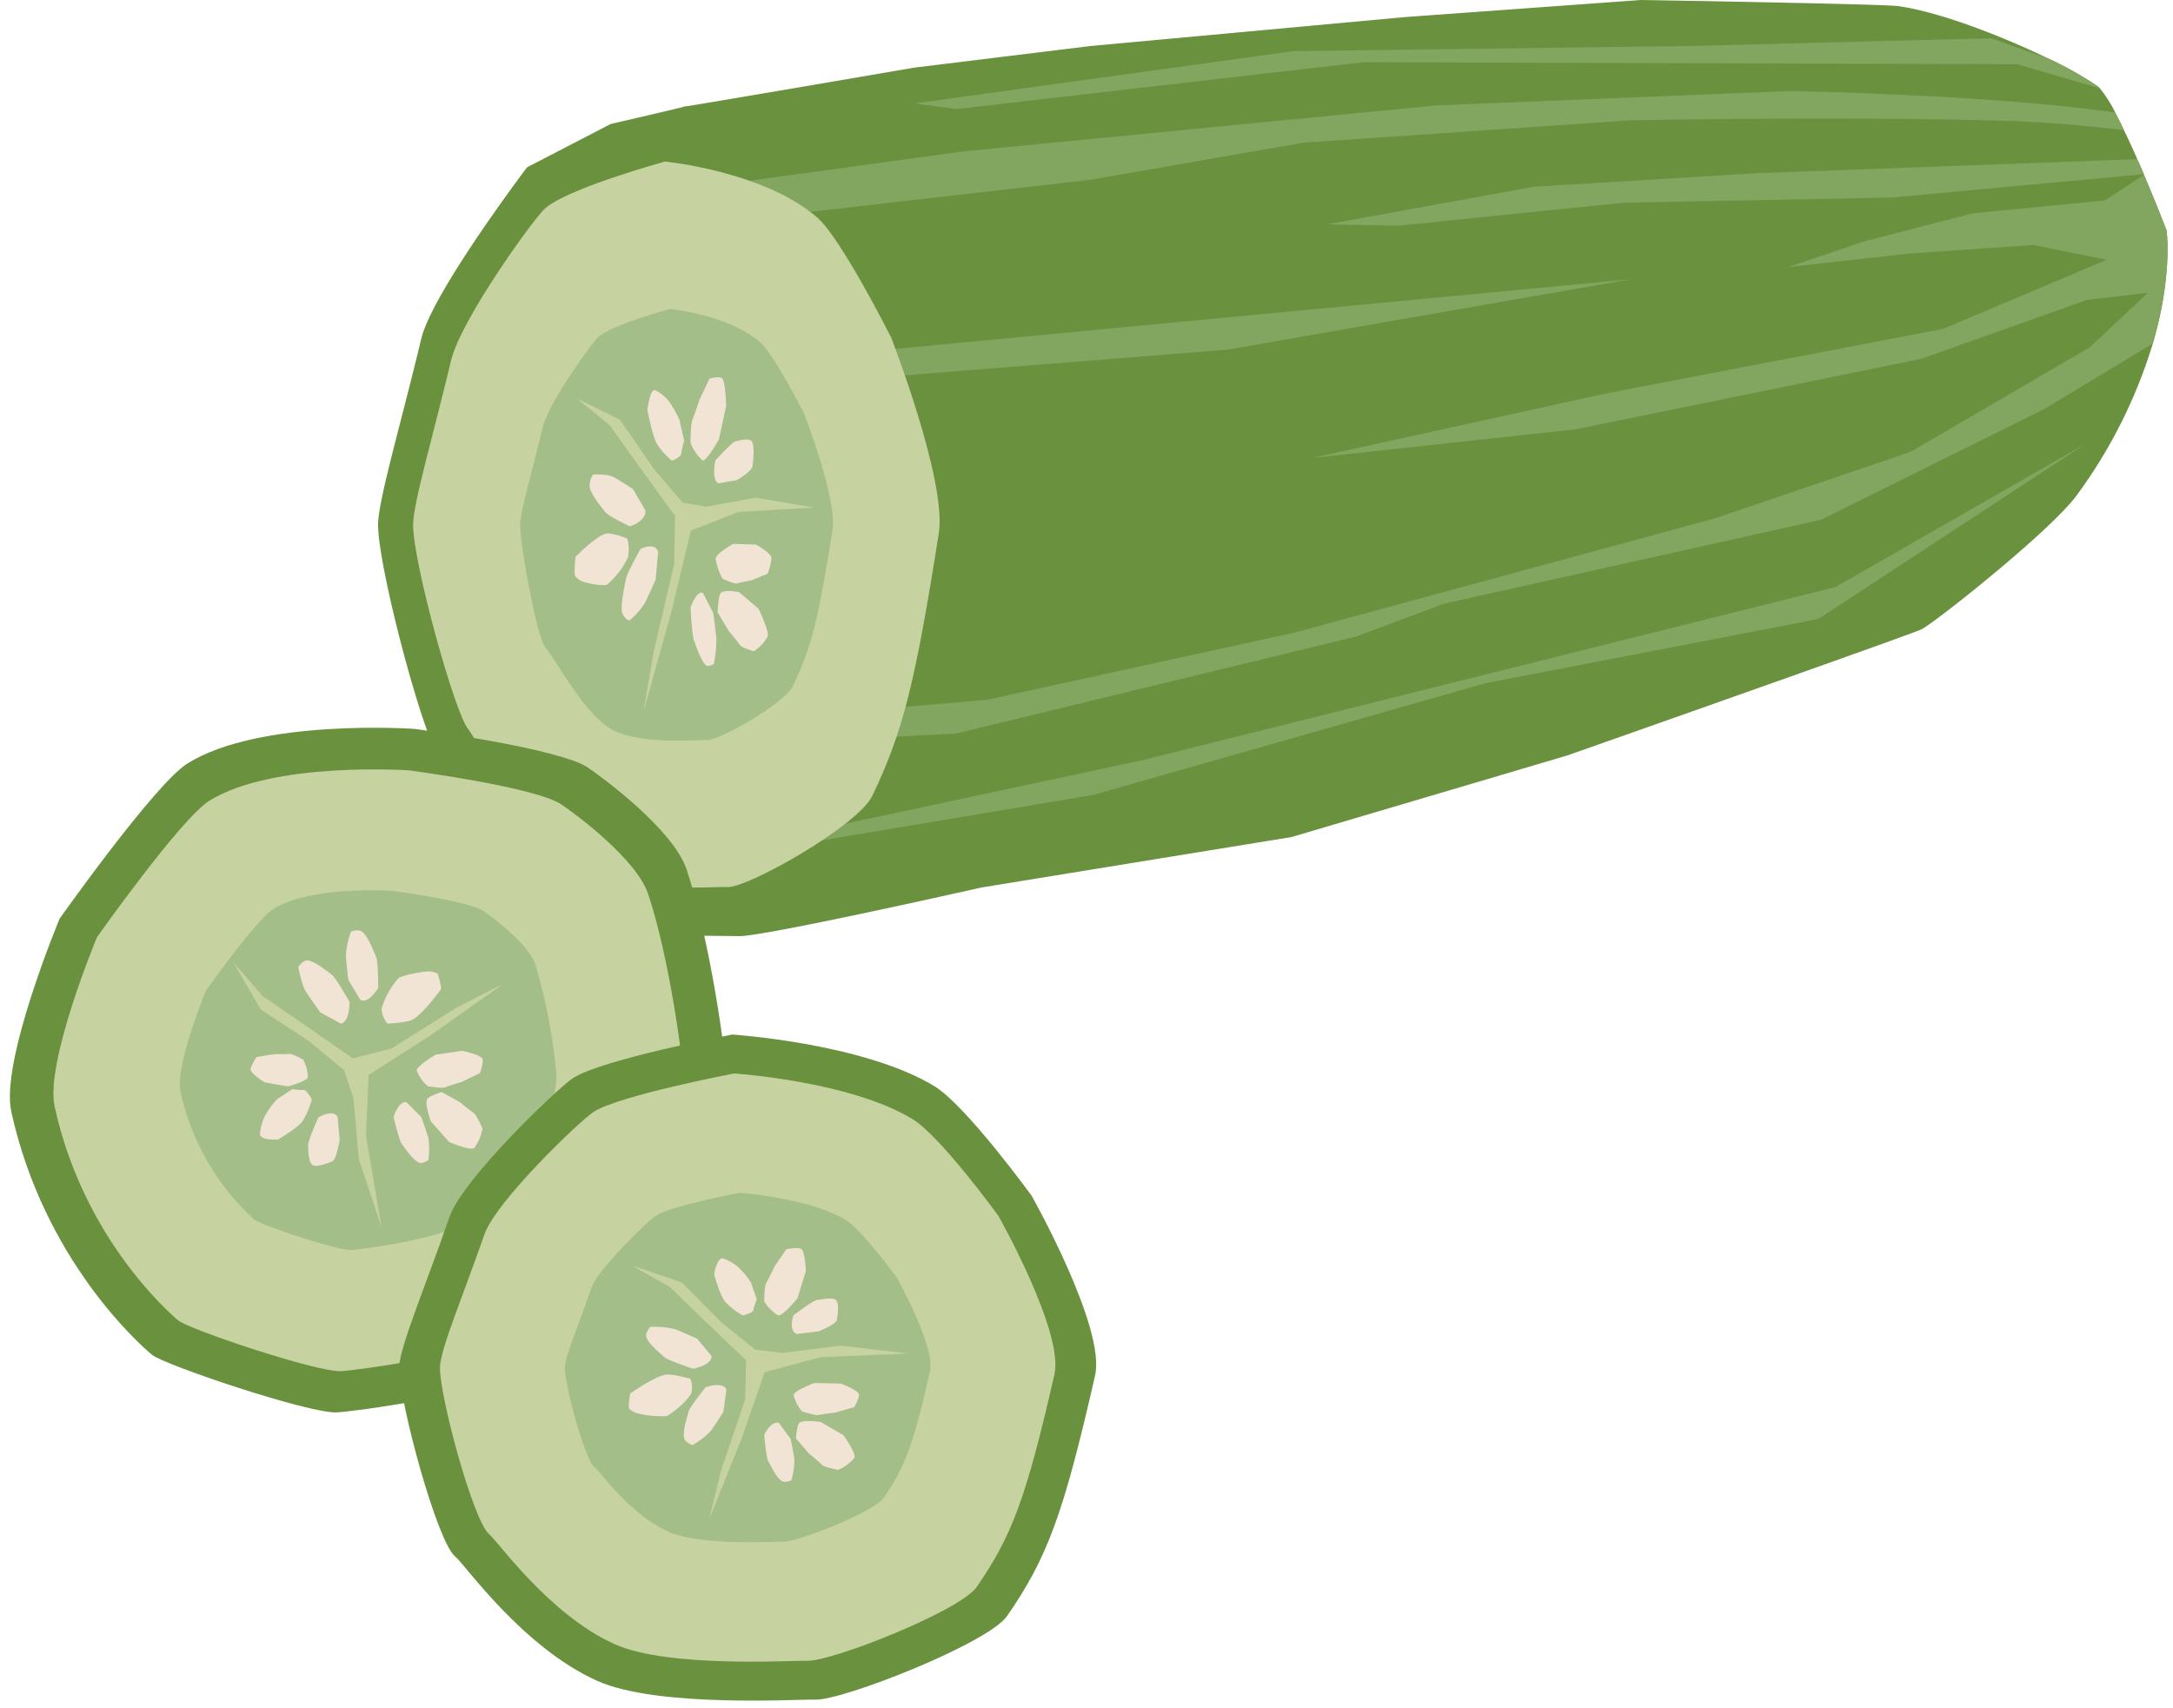 <?xml version="1.0" encoding="UTF-8"?><svg xmlns="http://www.w3.org/2000/svg" xmlns:xlink="http://www.w3.org/1999/xlink" height="363.3" preserveAspectRatio="xMidYMid meet" version="1.0" viewBox="-2.4 0.0 462.1 363.3" width="462.1" zoomAndPan="magnify"><g data-name="Layer 7"><g id="change1_1"><path d="M458.33,49s-2.09-5.48-4.81-11.83a.21.21,0,0,0,0-.11c-.44-1.08-.93-2.15-1.43-3.25-.92-2.08-1.86-4.2-2.83-6.15-.6-1.33-1.23-2.59-1.84-3.72a26.11,26.11,0,0,0-3.29-5.17,3.51,3.51,0,0,0-.5-.47,74.18,74.18,0,0,0-10.74-6c-9.3-4.46-22.39-9.68-31.63-11C397.52.83,346.53,0,346.53,0l-50,3.62L229.37,9.8,192,14.39s-52.78,9.05-49.06,8.29c4.6-.95-15.48,3.69-15.48,3.69l-17.78,9.21S89.53,62.19,87.18,72.05C82.92,89.88,78,106.45,78,111.6c0,9.17,9.69,45.54,13,49.29,1.79,2.07,12.2,23.79,25.81,32.62,5.24,3.39,11,5,18.84,5.41h.31c4.16.19,8.1.16,11.23.07l7.62.08c5.74,0,51.54-10.35,51.54-10.35L272.26,178l58.67-17.36s72.7-25.59,75.28-26.81S434,112.69,439.4,105.09a106.73,106.73,0,0,0,16-32C459.7,58.41,458.33,49,458.33,49Z" fill="#6a913e"/></g><g id="change2_1"><path d="M449.23,27.65c-7.54-.85-16.91-1.77-26.52-2-34.82-.95-78.33-.06-78.33-.06l-69.6,4.75-45.25,7.88-59.95,6.87-30.64,3,.17-7.21,63.33-8.69,100.71-9.78,75.3-3.06s42.67.76,68.92,4.57C448,25.07,448.62,26.32,449.23,27.65Z" fill="#82a55f"/></g><g id="change2_2"><path d="M453.47,37.05,400,42l-57.17,1.11L294.91,48l-15.11-.29,44-8L371,36.84l81.05-3C452.55,34.92,453,36,453.47,37.05Z" fill="#82a55f"/></g><g id="change2_3"><path d="M455.4,73.06l-23.21,14-47.35,23.47-80.15,17.85-18.77,7-85,20.61-64.38,3.39.11-4.76,14-.88,56.95-4.95,65.21-14.25,89.64-24.36,41.46-14.11,38.07-22.21,12.37-11.59L441.34,63.8,406.25,76.29l-73.55,15-56.16,6.11,62.9-13.8,71.4-13.67,34.73-14.68L430,52.09l-26.53,1.84-25.56,2.86,16-5.42,23.11-6,28.24-2.76,8.27-5.45c2.7,6.35,4.8,11.82,4.8,11.82S459.7,58.42,455.4,73.06Z" fill="#82a55f"/></g><g id="change2_4"><path d="M344.52 59.36L258.59 74.36 138.16 83.94 138.27 78.89 344.52 59.36z" fill="#82a55f"/></g><g id="change2_5"><path d="M441.34 94.23L384.27 131.64 313.61 145.26 230 169.06 135.94 184.81 135.96 184.01 240.76 161.6 387.93 124.83 441.34 94.23z" fill="#82a55f"/></g><g id="change2_6"><path d="M444.09,18.77l-17.53-5.12-139-.42L201,23.19,192,22,272.6,10.88l86.19-1.14L421,8.13l11.86,4.21a74.18,74.18,0,0,1,10.74,6A3.51,3.51,0,0,1,444.09,18.77Z" fill="#82a55f"/></g><g id="change3_1"><path d="M139,34.36s21,2,32.43,11.93c5.11,4.47,15.68,25.49,15.68,25.49S199,102.29,197.24,113.4c-5.11,32.44-7.7,42.34-14.13,55.82-3,6.32-26.52,19.68-30.87,19.41-2.4-.16-22.45,1.6-32.24-4.74-12-7.8-21.22-27-22.8-28.8-2.88-3.32-11.75-35.39-11.75-43.49,0-4.54,4.32-19.18,8.07-34.93,2.08-8.7,17.28-29.74,19.84-32.2C117.85,40.16,139,34.36,139,34.36Z" fill="#c6d3a1"/></g><g id="change4_1"><path d="M140,65.71s12.49,1.16,19.28,7.09c3,2.65,9.31,15.14,9.31,15.14s7.09,18.13,6.05,24.73c-3,19.28-4.57,25.16-8.4,33.17-1.79,3.76-15.75,11.69-18.34,11.53-1.42-.09-15,1.18-20.79-2.6s-11.19-14.39-13.55-17.11c-1.7-2-5.34-21.25-5.34-26.06,0-2.7,2.56-11.39,4.79-20.75,1.24-5.17,10.27-17.68,11.79-19.14C127.42,69.15,140,65.71,140,65.71Z" fill="#a4be89"/></g><g id="change3_2"><path d="M140.35 130.19L134.42 151.46 136.64 138.44 140.96 120.04 141.15 109.72 132.57 97.86 127.26 90.43 120.33 84.78 129.42 89.23 136.63 99.69 142.79 106.89 147.8 107.75 158.32 105.84 170.65 107.92 154.66 108.87 144.53 112.81 140.35 130.19z" fill="#c6d3a1"/></g><g id="change5_1"><path d="M144.8,89.4c.2-.4,1.54-4.37,1.54-4.37l2.13-4.51s2.1-.58,2.68-.09c.75.63.87,5.87.87,5.87l-1.54,7.15s-2.82,5-3.54,4.41a10.19,10.19,0,0,1-2.5-3.67S144.47,90.07,144.8,89.4Z" fill="#f2e4d5"/></g><g id="change5_2"><path d="M154.94,137.14c-.2-.36-2.39-3-2.39-3l-2.34-3.92s.14-3.22.59-4c.58-1,3.93-.31,3.93-.31l4.14,3.49s2.46,5,1.94,6a8.69,8.69,0,0,1-2.92,3.09S155.29,137.74,154.94,137.14Z" fill="#f2e4d5"/></g><g id="change5_3"><path d="M142.46,96.47a20.75,20.75,0,0,1,.63-2.74l-1-4.41a21.18,21.18,0,0,0-2.34-4.11A8.9,8.9,0,0,0,137,83c-1.19-.55-1.73,4.17-1.73,4.17s1.18,6.11,2.14,7.41a16.26,16.26,0,0,0,3.08,3.38S142.51,97.19,142.46,96.47Z" fill="#f2e4d5"/></g><g id="change5_4"><path d="M154.33,124.05c.3-.13,3.11-.66,3.11-.66l3.38-1.38a11.64,11.64,0,0,0,.84-3.38c-.16-1.14-3.33-2.83-3.33-2.83l-4.8-.14s-3.85,2.12-3.73,3.2a11.76,11.76,0,0,0,1.5,4.24S153.83,124.28,154.33,124.05Z" fill="#f2e4d5"/></g><g id="change5_5"><path d="M134.86,108.56c.12,2.36-3.31,3.36-3.31,3.36s-4.8-2.26-5.28-3.08c-.23-.4-2.86-3.26-3.28-5.29a4.48,4.48,0,0,1,.74-2.64s3.08-.18,4.49.61,4,2.51,4,2.51Z" fill="#f2e4d5"/></g><g id="change5_6"><path d="M137.56,117.33c-.72-2.15-3.77-.58-3.77-.58s-3,5.4-3.12,6.46c0,.52-1.15,4.89-.79,7a2.92,2.92,0,0,0,1.5,1.78,15.36,15.36,0,0,0,3.33-3.73c.85-1.69,2.31-5,2.31-5Z" fill="#f2e4d5"/></g><g id="change5_7"><path d="M147.12,126.14c-1.38-.71-2.68,3.08-2.68,3.08s.36,6.24.75,7c.19.38,1.35,4.18,2.47,5.19.61.54,1.73-.23,1.73-.23a25.11,25.11,0,0,0,.55-5.45c-.18-1.86-.66-5.35-.66-5.35Z" fill="#f2e4d5"/></g><g id="change5_8"><path d="M150.33,102.78c-1.51-.92-.6-4.86-.6-4.86S153.25,94,154,93.86c.35-.06,2.83-.87,3.48,0s.29,4.11.16,5.24-3.32,3-3.32,3Z" fill="#f2e4d5"/></g><g id="change5_9"><path d="M119.8,122.27a3.5,3.5,0,0,0,1.45,1.3c1.87.7,4.94,1.05,5.44.76a17.5,17.5,0,0,0,4.44-5.79,8.56,8.56,0,0,0-.14-4,15.86,15.86,0,0,0-4-1.12c-2-.15-7,5-7,5A28.89,28.89,0,0,0,119.8,122.27Z" fill="#f2e4d5"/></g><g id="change1_2"><path d="M85.75,155s-32.87-2.31-48.31,7.37c-6.91,4.34-27.17,33-27.17,33S-2.37,225.61,0,236.39c6.91,31.51,27.3,49.52,29.89,51.69s33.43,12.54,39.32,12.27c3.25-.15,30.81-3.7,44.05-9.86,16.26-7.57,26.07-20.31,28.21-22.08,3.89-3.22,10.67-30.73,10.67-38.59,0-4.41-3.43-29.58-8.51-44.88-2.81-8.45-17.49-19.29-20.95-21.68C116.61,159.08,85.75,155,85.75,155Z" fill="#6a913e"/></g><g id="change3_3"><path d="M84.56,163.82s-28.89-2-42.46,6.47c-6.07,3.81-23.87,29-23.87,29s-11.11,26.61-9,36.08c6.08,27.69,24,43.52,26.27,45.42s29.38,11,34.56,10.79c2.85-.13,27.07-3.25,38.71-8.67,14.28-6.65,22.9-17.84,24.79-19.4,3.41-2.83,9.37-27,9.37-33.91,0-3.88-3-26-7.48-39.44-2.46-7.43-15.36-17-18.41-19.05C111.68,167.38,84.56,163.82,84.56,163.82Z" fill="#c6d3a1"/></g><g id="change4_2"><path d="M81.08,189.45s-17.27-1.22-25.38,3.87c-3.63,2.28-14.28,17.31-14.28,17.31S34.78,226.54,36,232.21a51.56,51.56,0,0,0,15.7,27.15c1.36,1.14,17.57,6.59,20.67,6.45,1.7-.07,16.19-1.94,23.14-5.18,8.54-4,13.7-10.67,14.83-11.6,2-1.69,5.6-16.15,5.6-20.28a119.05,119.05,0,0,0-4.47-23.58c-1.47-4.44-9.19-10.14-11-11.39C97.3,191.58,81.08,189.45,81.08,189.45Z" fill="#a4be89"/></g><g id="change3_4"><path d="M88.96 220.31L104.61 209.21 94.67 214.29 80.92 222.93 72.63 225.06 60.84 216.88 53.47 211.84 47.13 204.5 53.06 214.67 63.37 221.45 70.77 227.57 72.75 233.47 73.92 246.54 78.77 261.06 75.42 241.55 76 228.58 88.96 220.31z" fill="#c6d3a1"/></g><g id="change5_10"><path d="M59.16,224.11c-.33.06-3.3.06-3.3.06l-3.66.6a8.19,8.19,0,0,0-1.32,2.6c0,.95,3,2.8,3,2.8l4.93.85s4.25-1.12,4.27-2a8.32,8.32,0,0,0-1-3.67S59.71,224,59.16,224.11Z" fill="#f2e4d5"/></g><g id="change5_11"><path d="M98.32,236.67c-.34-.18-3-2.34-3-2.34l-3.77-2.1s-2.56.77-3.08,1.45c-.66.89.77,4.81.77,4.81l3.88,4.36s4.69,2,5.35,1.24a10,10,0,0,0,1.74-4.11S98.9,237,98.32,236.67Z" fill="#f2e4d5"/></g><g id="change5_12"><path d="M62.16,231.79a12,12,0,0,1-2.38-.19l-3.26,2.15a17.87,17.87,0,0,0-2.63,3.65,11.49,11.49,0,0,0-1,3.68c-.11,1.53,3.84,1.23,3.84,1.23s4.57-2.67,5.34-4.1a18.61,18.61,0,0,0,1.84-4.39S62.72,231.58,62.16,231.79Z" fill="#f2e4d5"/></g><g id="change5_13"><path d="M92.28,231.22c.33-.17,3.58-1.18,3.58-1.18l3.8-1.83s.81-2.3.55-3c-.34-.94-4.29-1.75-4.29-1.75l-5.69.82s-4.26,2.56-4,3.44A8.54,8.54,0,0,0,88.58,231S91.71,231.5,92.28,231.22Z" fill="#f2e4d5"/></g><g id="change5_14"><path d="M70.08,217.67c1.93-.3,1.86-4.62,1.86-4.62s-3.06-5.39-3.85-5.82c-.38-.21-3.37-2.85-5.12-3-.95-.08-1.94,1.39-1.94,1.39s.65,3.75,1.65,5.31,3.05,4.37,3.05,4.37Z" fill="#f2e4d5"/></g><g id="change5_15"><path d="M74.26,212.65c1.79.85,3.77-2.58,3.77-2.58s0-6-.52-6.74c-.22-.38-1.51-4.14-2.94-5.23-.78-.6-2.31,0-2.31,0a17.31,17.31,0,0,0-1.11,5.1c.11,1.79.52,5.16.52,5.16Z" fill="#f2e4d5"/></g><g id="change5_16"><path d="M84.05,234.4c-1.72-.34-2.75,3.13-2.75,3.13s1.23,5.22,1.79,5.79c.28.28,2.14,3.28,3.6,3.91.79.34,2-.54,2-.54a16.19,16.19,0,0,0,0-4.72c-.46-1.54-1.49-4.4-1.49-4.4Z" fill="#f2e4d5"/></g><g id="change5_17"><path d="M69.39,237.44c-1.13-1.65-4.08.18-4.08.18s-2.27,5-2.18,5.88c0,.43,0,3.59.88,4.22s3.39-.41,4.27-.77,1.56-4.57,1.56-4.57Z" fill="#f2e4d5"/></g><g id="change5_18"><path d="M90.69,207.07a3.85,3.85,0,0,0-2-.5c-2.31.14-5.88,1-6.37,1.46a17.63,17.63,0,0,0-3.57,6.42A5.27,5.27,0,0,0,80,217.66a24.42,24.42,0,0,0,4.77-.6c2.32-.65,6.65-6.77,6.65-6.77A17.46,17.46,0,0,0,90.69,207.07Z" fill="#f2e4d5"/></g><g id="change1_3"><path d="M153.31,220s27.82,1.8,42.93,10.94C203,235,217,254.31,217,254.31s15.8,28,13.48,38.16c-6.77,29.74-10.19,38.81-18.71,51.17-4,5.8-35.09,18.05-40.86,17.79-3.17-.14-33.36,1.82-46.32-4C108.67,350.28,96.5,332.7,94.4,331c-3.8-3-11.91-32.78-11.91-40.2,0-4.17,5.72-17.58,10.69-32,2.75-8,22.87-27.28,26.26-29.53C125.39,225.32,153.31,220,153.31,220Z" fill="#6a913e"/></g><g id="change3_5"><path d="M153.69,228.28s24.57,1.59,37.91,9.67c6,3.61,18.33,20.63,18.33,20.63s13.95,24.7,11.9,33.69c-6,26.27-9,34.28-16.52,45.19-3.53,5.12-31,15.94-36.08,15.71-2.8-.12-29.46,1.61-40.91-3.53-14-6.31-24.79-21.84-26.64-23.32-3.36-2.68-10.52-28.95-10.52-35.5,0-3.68,5-15.53,9.44-28.28,2.42-7.05,20.2-24.08,23.19-26.07C129,233,153.69,228.28,153.69,228.28Z" fill="#c6d3a1"/></g><g id="change4_3"><path d="M154.87,253.66s14.6,1,22.53,5.74c3.55,2.15,10.89,12.26,10.89,12.26s8.28,14.68,7.07,20c-3.55,15.61-5.35,20.37-9.82,26.86-2.09,3-18.41,9.46-21.44,9.33-1.66-.07-17.5.95-24.3-2.1-8.35-3.75-14.73-13-15.84-13.86-2-1.59-6.25-17.2-6.25-21.09,0-2.19,3-9.23,5.61-16.8,1.44-4.19,12-14.31,13.78-15.49C140.22,256.45,154.87,253.66,154.87,253.66Z" fill="#a4be89"/></g><g id="change3_6"><path d="M155.33 305.87L148.41 323.09 150.99 312.55 156.05 297.65 156.27 289.29 146.24 279.69 140.03 273.67 131.93 269.1 142.56 272.7 150.98 281.17 158.19 287 164.04 287.7 176.34 286.15 190.75 287.83 172.06 288.6 160.22 291.8 155.33 305.87z" fill="#c6d3a1"/></g><g id="change5_19"><path d="M160.54,272.84c.23-.32,1.79-3.54,1.79-3.54l2.49-3.65s2.46-.46,3.14-.07c.88.51,1,4.76,1,4.76l-1.79,5.78s-3.3,4-4.14,3.58a8.69,8.69,0,0,1-2.92-3S160.15,273.38,160.54,272.84Z" fill="#f2e4d5"/></g><g id="change5_20"><path d="M172.39,311.49c-.24-.29-2.8-2.44-2.8-2.44l-2.73-3.18s.17-2.6.69-3.24c.68-.82,4.59-.24,4.59-.24l4.84,2.82s2.87,4.06,2.27,4.86a9.24,9.24,0,0,1-3.42,2.5S172.79,312,172.39,311.49Z" fill="#f2e4d5"/></g><g id="change5_21"><path d="M157.8,278.57a12.25,12.25,0,0,1,.73-2.22l-1.21-3.57a17.13,17.13,0,0,0-2.73-3.32,10.58,10.58,0,0,0-3.13-1.84c-1.38-.45-2,3.38-2,3.38s1.38,4.95,2.51,6a16.66,16.66,0,0,0,3.6,2.74S157.86,279.15,157.8,278.57Z" fill="#f2e4d5"/></g><g id="change5_22"><path d="M171.67,300.9c.35-.11,3.64-.54,3.64-.54l3.95-1.12s1.13-2,1-2.73c-.19-.93-3.89-2.29-3.89-2.29l-5.61-.12s-4.5,1.72-4.37,2.59a8.13,8.13,0,0,0,1.77,3.44S171.08,301.08,171.67,300.9Z" fill="#f2e4d5"/></g><g id="change5_23"><path d="M148.92,288.36c.13,1.91-3.87,2.71-3.87,2.71s-5.62-1.82-6.18-2.49c-.27-.32-3.34-2.63-3.83-4.28-.28-.9.87-2.14.87-2.14a18.2,18.2,0,0,1,5.24.5c1.64.64,4.68,2,4.68,2Z" fill="#f2e4d5"/></g><g id="change5_24"><path d="M152.07,295.46c-.84-1.74-4.4-.48-4.4-.48s-3.54,4.38-3.65,5.24c-.06.41-1.34,3.95-.92,5.64.23.92,1.75,1.44,1.75,1.44a15.89,15.89,0,0,0,3.89-3c1-1.37,2.7-4.08,2.7-4.08Z" fill="#f2e4d5"/></g><g id="change5_25"><path d="M163.25,302.59c-1.62-.58-3.13,2.5-3.13,2.5s.41,5.05.87,5.67c.22.3,1.58,3.38,2.89,4.19.72.45,2-.18,2-.18a14.69,14.69,0,0,0,.65-4.41c-.21-1.51-.78-4.33-.78-4.33Z" fill="#f2e4d5"/></g><g id="change5_26"><path d="M167,283.68c-1.76-.75-.7-3.94-.7-3.94s4.12-3.18,5-3.28c.41,0,3.31-.71,4.07,0s.34,3.33.19,4.24-3.88,2.42-3.88,2.42Z" fill="#f2e4d5"/></g><g id="change5_27"><path d="M131.32,299.45a3.85,3.85,0,0,0,1.69,1.06,20.53,20.53,0,0,0,6.36.62,16.86,16.86,0,0,0,5.19-4.69,4.85,4.85,0,0,0-.17-3.24,24.92,24.92,0,0,0-4.61-.91c-2.36-.12-8.18,4.07-8.18,4.07A16.76,16.76,0,0,0,131.32,299.45Z" fill="#f2e4d5"/></g></g></svg>